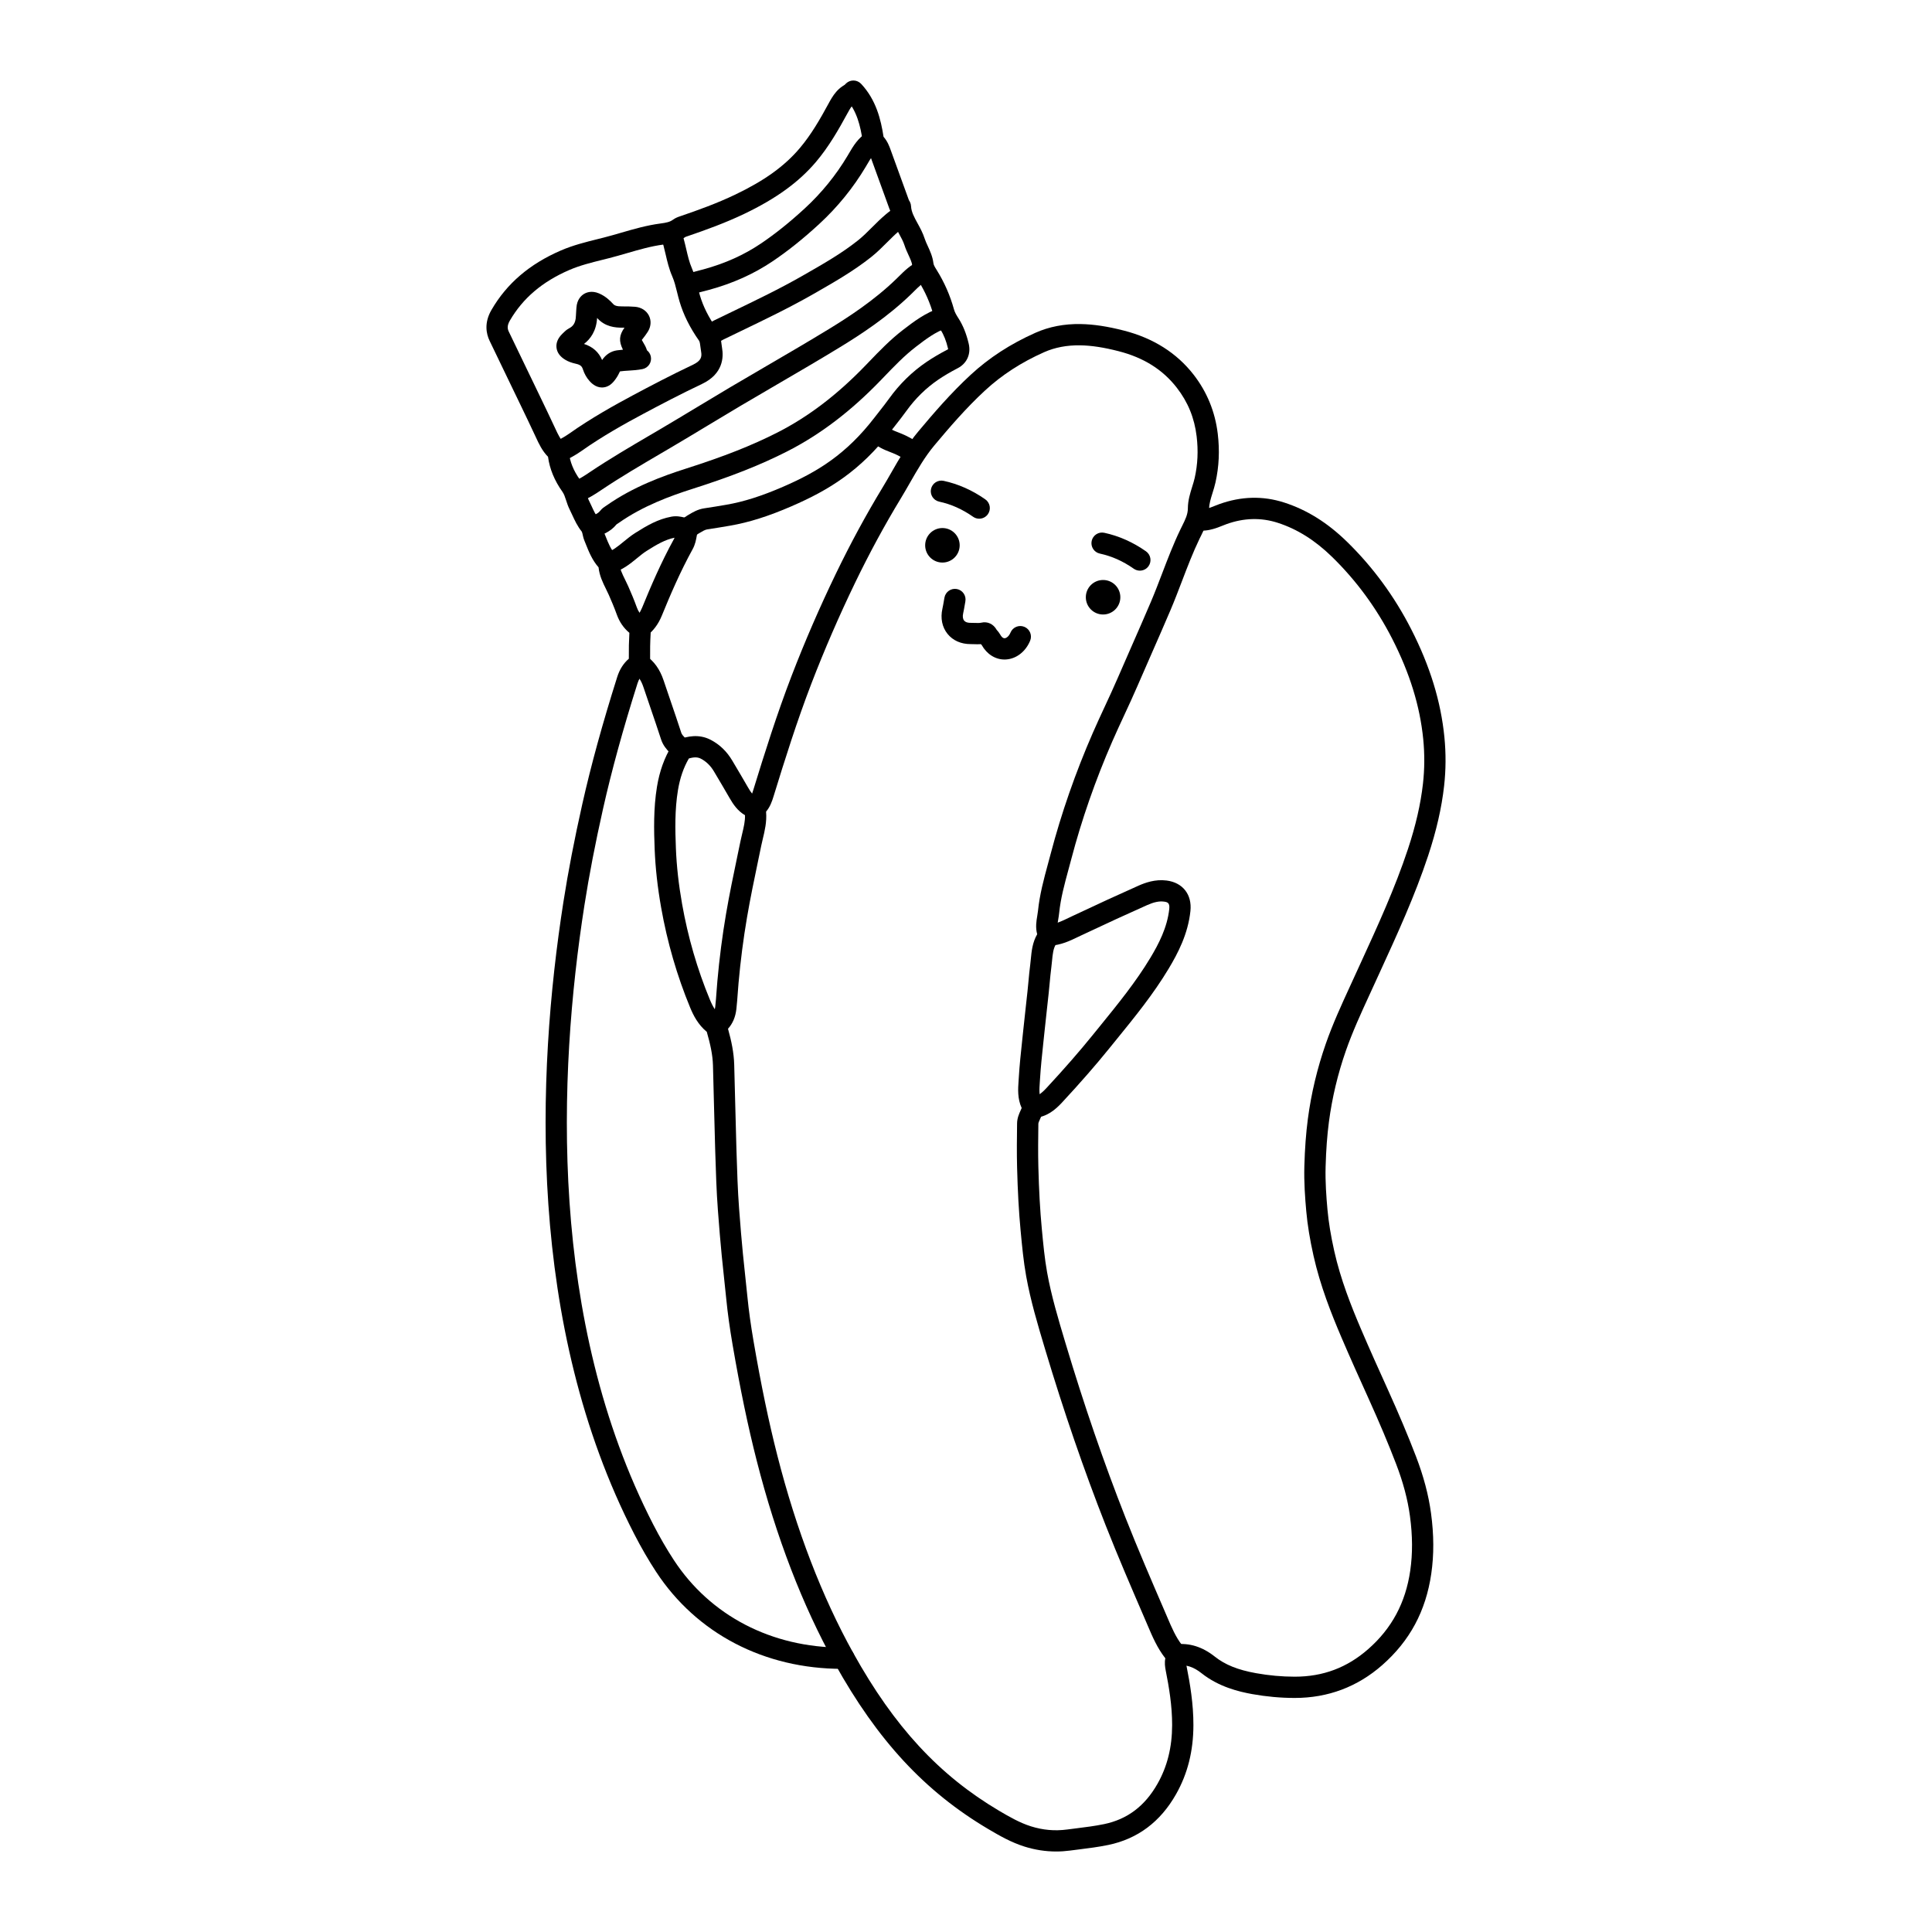 <?xml version="1.0" encoding="utf-8"?>
<!-- Generator: Adobe Illustrator 23.1.0, SVG Export Plug-In . SVG Version: 6.00 Build 0)  -->
<svg version="1.1" id="Layer_1" xmlns="http://www.w3.org/2000/svg" xmlns:xlink="http://www.w3.org/1999/xlink" x="0px" y="0px"
	 viewBox="0 0 1200 1200" enable-background="new 0 0 1200 1200" xml:space="preserve">
<g>
	<g>
		<g>
			<g>
				<path d="M804.191,1054.628c-0.053,0-0.105,0-0.158,0c-8.634-0.013-17.441-0.814-26.172-2.378
					c-8.444-1.517-20.901-4.511-31.56-12.977c-4.936-3.919-9.557-5.452-14.548-4.81c-3.606,0.472-6.924-2.096-7.387-5.713
					c-0.461-3.618,2.097-6.926,5.713-7.387c8.518-1.091,16.74,1.459,24.435,7.57c6.423,5.101,14.341,8.283,25.679,10.317
					c7.969,1.428,15.997,2.16,23.861,2.172c0.047,0,0.095,0,0.142,0c17.569,0,32.485-5.596,45.601-17.108
					c14.685-12.885,23.229-28.821,26.121-48.719c1.541-10.604,1.485-21.704-0.172-33.933c-1.409-10.375-4.22-20.964-8.596-32.368
					c-4.752-12.384-10.346-25.668-17.101-40.609c-5.605-12.394-11.401-25.208-16.937-38.182
					c-6.194-14.514-13.09-31.871-17.272-50.571c-2.257-10.09-3.724-19.084-4.483-27.494c-0.748-8.255-1.473-18.049-1.196-28.099
					c0.295-10.845,1.006-20.432,2.173-29.311c2.073-15.781,5.833-31.534,11.173-46.818c4.287-12.263,9.726-24.106,14.986-35.556
					l6.55-14.294c10.535-22.966,21.43-46.715,29.468-71.01c4.839-14.627,7.89-27.918,9.324-40.636
					c1.022-9.06,1.078-18.328,0.168-27.546c-2.034-20.575-8.328-40.967-19.237-62.338c-9.768-19.131-22.35-36.272-37.401-50.944
					c-10.614-10.348-21.673-17.28-33.809-21.193c-10.309-3.321-21.004-3.029-31.794,0.869c-0.832,0.301-1.659,0.634-2.486,0.964
					c-1.841,0.737-3.743,1.498-5.868,2.067c-2.239,0.598-6.406,1.712-10.846,0.3c-3.474-1.108-5.394-4.822-4.288-8.296
					c1.107-3.474,4.815-5.396,8.296-4.288c0.693,0.221,2.134-0.127,3.424-0.474c1.365-0.364,2.828-0.95,4.377-1.57
					c0.962-0.385,1.926-0.769,2.9-1.12c13.606-4.92,27.174-5.263,40.338-1.019c14.119,4.551,26.867,12.502,38.974,24.304
					c16.084,15.679,29.522,33.981,39.945,54.397c11.673,22.866,18.417,44.795,20.617,67.042c1.003,10.142,0.94,20.345-0.187,30.325
					c-1.538,13.635-4.78,27.801-9.908,43.304c-8.27,24.989-19.318,49.075-30.003,72.369l-6.553,14.299
					c-5.131,11.173-10.438,22.727-14.518,34.401c-5.043,14.431-8.591,29.298-10.548,44.184c-1.106,8.422-1.783,17.565-2.067,27.952
					c-0.258,9.365,0.435,18.674,1.148,26.546c0.709,7.836,2.089,16.276,4.219,25.802c3.95,17.656,10.572,34.309,16.53,48.269
					c5.483,12.845,11.248,25.595,16.824,37.925c6.863,15.178,12.553,28.694,17.398,41.321c4.746,12.368,7.806,23.922,9.353,35.323
					c1.825,13.467,1.875,25.768,0.153,37.607c-3.361,23.138-13.33,41.7-30.477,56.747
					C843.094,1047.769,824.818,1054.628,804.191,1054.628z"/>
			</g>
		</g>
		<g>
			<g>
				<path d="M523.114,1036.554c-48.377,0.002-90.46-21.924-115.595-60.278c-4.693-7.159-9.249-15.02-13.54-23.361
					c-66.823-129.87-60.831-285.212-44.038-392.658c2.974-19.023,6.819-38.95,11.759-60.919
					c5.431-24.16,12.523-49.967,21.679-78.893c1.477-4.665,3.896-8.464,7.201-11.302c-0.06-5.847,0.052-11.117,0.337-16.084
					c-3.551-2.957-6.168-6.758-7.804-11.327c-1.548-4.319-3.392-8.625-4.994-12.268c-0.532-1.212-1.124-2.402-1.714-3.593
					c-1.926-3.895-4.082-8.252-4.633-13.495c-3.954-4.488-6.037-9.708-7.893-14.361l-0.869-2.157
					c-0.577-1.406-0.875-2.749-1.116-3.827c-0.132-0.596-0.334-1.498-0.474-1.748c-2.737-3.356-4.482-7.148-6.02-10.495
					c-0.511-1.112-1.022-2.226-1.572-3.321c-1.004-1.997-1.649-3.983-2.218-5.734c-0.671-2.062-1.249-3.842-2.25-5.246
					c-4.957-6.951-7.972-14.269-8.973-21.775c-3.624-3.682-5.642-8.036-7.446-11.925l-0.324-0.698
					c-3.068-6.584-6.216-13.129-9.366-19.674l-8.043-16.674c-3.719-7.701-7.44-15.4-11.13-23.113
					c-2.047-4.283-3.5-11.083,1.203-19.173c9.532-16.401,23.622-28.463,43.074-36.875c7.54-3.26,15.346-5.204,22.893-7.084
					l3.801-0.954c3.579-0.909,7.127-1.941,10.677-2.971c7.854-2.28,15.977-4.636,24.518-5.752c3.598-0.467,5.884-0.972,7.667-2.296
					c1.648-1.222,3.379-1.81,4.644-2.239c11.07-3.779,22.811-8.001,34.114-13.413c18.201-8.717,30.564-17.617,40.082-28.857
					c7.237-8.544,12.748-18.271,17.777-27.504c2.534-4.659,5.942-10.919,13.606-13.251c3.485-1.072,7.175,0.909,8.239,4.396
					c1.061,3.489-0.908,7.177-4.396,8.239c-2.376,0.722-3.688,2.957-5.802,6.842c-5.168,9.492-11.304,20.317-19.345,29.812
					c-10.637,12.56-24.763,22.801-44.457,32.232c-11.92,5.708-24.099,10.092-35.485,13.977c-0.472,0.161-0.885,0.268-1.243,0.461
					c-4.364,3.25-9.361,4.132-13.693,4.696c-7.538,0.983-14.828,3.098-22.545,5.339c-3.69,1.07-7.382,2.141-11.103,3.087
					l-3.864,0.969c-7.354,1.831-14.301,3.563-20.843,6.392c-16.766,7.25-28.836,17.517-36.899,31.389
					c-1.922,3.306-1.435,5.312-0.706,6.837c3.682,7.698,7.395,15.381,11.107,23.066l8.052,16.693
					c3.174,6.595,6.347,13.19,9.437,19.824l0.334,0.717c1.673,3.611,3.119,6.73,5.5,8.805c1.175,1.025,2.636,2.884,2.939,5.932
					c0.563,5.689,2.834,11.357,6.751,16.851c2.18,3.057,3.177,6.124,4.056,8.829c0.466,1.432,0.904,2.784,1.461,3.887
					c0.617,1.232,1.195,2.484,1.772,3.737c1.327,2.889,2.581,5.617,4.301,7.728c2.052,2.525,2.649,5.204,3.084,7.161
					c0.15,0.679,0.293,1.319,0.442,1.681l0.917,2.278c1.785,4.474,3.326,8.336,6.147,11.177c1.581,1.596,2.508,3.706,2.555,5.797
					c0.076,3.208,1.614,6.318,3.395,9.918c0.679,1.372,1.356,2.745,1.967,4.138c1.693,3.85,3.651,8.423,5.336,13.124
					c0.882,2.46,2.207,4.364,4.051,5.82c3.256,2.566,4.78,6.087,4.52,10.462c-0.297,5.015-0.401,10.388-0.319,16.426
					c0.05,3.672-1.383,6.663-4.259,8.887c-1.612,1.248-2.779,3.065-3.569,5.559c-9.042,28.565-16.039,54.015-21.386,77.803
					c-4.873,21.684-8.667,41.331-11.594,60.063c-16.49,105.505-22.463,257.871,42.732,384.577
					c4.082,7.932,8.402,15.389,12.844,22.165c22.647,34.555,60.712,54.31,104.557,54.31c0.366,0,0.734,0.011,1.101-0.003
					c3.624,0,6.576,2.924,6.602,6.556c0.026,3.647-2.908,6.624-6.556,6.65C523.885,1036.554,523.498,1036.554,523.114,1036.554z
					 M371.645,350.396c0,0.008,0,0.016,0,0.024C371.645,350.412,371.645,350.404,371.645,350.396z"/>
			</g>
		</g>
		<g>
			<g>
				<path d="M655.986,1150c-6.614,0-13.195-1.021-19.65-3.052c-8.127-2.557-15.302-6.619-22.548-10.911
					c-39.35-23.3-68.754-55.03-95.339-102.884c-20.027-36.051-36.322-78.401-48.432-125.874
					c-5.48-21.473-10.245-44.373-14.999-72.065c-1.76-10.25-3.045-19.55-3.929-28.429c-0.424-4.27-0.882-8.538-1.341-12.805
					c-0.508-4.723-1.014-9.447-1.477-14.175c-0.793-8.127-1.527-16.803-2.375-28.134c-0.877-11.691-1.246-23.545-1.602-35.008
					l-0.114-3.64c-0.292-9.223-0.513-18.447-0.735-27.673c-0.19-7.906-0.38-15.811-0.614-23.717
					c-0.197-6.618-1.664-13.134-3.837-20.741c-5.48-4.516-8.365-10.324-10.288-14.965c-8.186-19.766-14.262-40.684-18.057-62.174
					c-2.252-12.752-3.572-24.646-4.035-36.361c-0.461-11.712-0.767-25.329,1.444-38.74c1.591-9.652,4.575-17.968,9.123-25.426
					c1.217-1.997,2.858-3.403,4.741-4.067c4.801-1.698,12.058-3.51,19.513,0.369c5.509,2.865,10.006,7.195,13.369,12.869
					l0.977,1.648c2.963,4.994,5.926,9.989,8.812,15.026c0.938,1.638,1.757,2.889,2.546,3.843c0.251-0.684,0.485-1.423,0.719-2.181
					c7.03-22.858,14.662-47.168,23.835-71.01c8.18-21.255,17.453-42.642,27.564-63.567c8.991-18.612,18.749-36.611,29.003-53.496
					c1.862-3.066,3.642-6.176,5.423-9.287c4.86-8.488,9.887-17.264,16.596-25.274c9.261-11.059,20.182-23.817,32.601-35.281
					c11.533-10.643,24.686-19.186,40.214-26.113c8.491-3.787,17.941-5.625,28.139-5.43c8.106,0.147,16.643,1.44,26.869,4.067
					c18.226,4.683,32.775,13.883,43.243,27.344c8.344,10.73,13.401,23.103,15.028,36.774c1.245,10.456,0.78,20.332-1.415,30.195
					c-0.516,2.323-1.203,4.519-1.868,6.642c-1.059,3.389-2.062,6.589-2.072,9.497c-0.024,6.847-2.665,12.163-4.994,16.854
					l-0.966,1.96c-4.083,8.46-7.54,17.509-10.883,26.259c-2.259,5.916-4.596,12.034-7.138,18.018
					c-3.935,9.26-7.98,18.47-12.025,27.678c-2.891,6.582-5.781,13.163-8.631,19.763c-2.607,6.039-5.404,12.065-8.11,17.893
					c-2.515,5.418-5.031,10.835-7.419,16.31c-10.463,23.988-19.036,48.595-25.481,73.136c-0.556,2.115-1.13,4.225-1.702,6.336
					c-2.521,9.279-4.901,18.044-5.82,27.144c-0.127,1.278-0.339,2.558-0.553,3.838c-0.534,3.166-0.798,5.031-0.05,6.548
					c0.518,1.051,1.981,4.794-1.112,8.567c-1.933,2.678-2.294,6.439-2.712,10.793c-0.127,1.322-0.255,2.641-0.427,3.948
					c-0.432,3.303-0.738,6.622-1.046,9.943c-0.192,2.051-0.382,4.101-0.6,6.15c-0.359,3.385-0.735,6.769-1.112,10.153
					c-0.501,4.519-1.004,9.037-1.467,13.561l-0.746,7.064c-0.793,7.419-1.615,15.089-2.06,22.577l-0.132,1.986
					c-0.306,4.416-0.572,8.228,1.141,11.154c2.518,4.296,0.688,7.981,0.087,9.194c-0.369,0.909-0.727,1.706-1.09,2.502
					c-0.48,1.059-1.027,2.259-1.033,2.815c-0.113,8.765-0.231,17.828-0.002,26.735c0.379,14.773,1.053,26.93,2.118,38.257
					l0.063,0.667c0.832,8.844,1.691,17.989,3.261,26.73c2.62,14.581,6.997,29.181,11.228,43.299l0.256,0.851
					c11.535,38.479,23.695,73.837,37.175,108.094c7.609,19.329,15.998,38.768,24.112,57.565l1.899,4.424
					c2.694,6.328,5.238,12.305,9.154,17.283c1.49,1.889,4.267,5.417,2.502,11.022c0.011,0.024-0.01,0.58,0.318,2.225
					c2.104,10.595,4.253,23.208,4.22,36.411c-0.039,16.119-3.563,30.151-10.775,42.895c-9.713,17.164-23.872,27.775-42.084,31.537
					c-6.203,1.282-12.439,2.06-18.47,2.813c-1.793,0.224-3.587,0.45-5.381,0.687C661.68,1149.811,658.83,1150,655.986,1150z
					 M452.177,638.988c2.178,7.846,3.632,14.823,3.853,22.252c0.235,7.93,0.426,15.861,0.617,23.793
					c0.221,9.191,0.442,18.383,0.732,27.572l0.114,3.647c0.353,11.322,0.717,23.027,1.573,34.431
					c0.84,11.23,1.564,19.814,2.349,27.839c0.456,4.685,0.959,9.366,1.462,14.048c0.463,4.303,0.925,8.605,1.353,12.91
					c0.851,8.565,2.096,17.561,3.803,27.501c4.693,27.338,9.389,49.91,14.78,71.035c11.83,46.375,27.704,87.666,47.181,122.726
					c25.382,45.69,53.301,75.894,90.522,97.935c6.555,3.88,13,7.541,19.784,9.676c7.479,2.355,14.838,3.005,22.495,1.989
					c1.827-0.24,3.651-0.469,5.478-0.696c6.041-0.755,11.746-1.469,17.435-2.642c14.517-3,25.397-11.214,33.261-25.11
					c6.066-10.717,9.031-22.631,9.063-36.422c0.029-12.044-1.989-23.848-3.967-33.807c-0.458-2.307-0.825-4.977-0.251-7.661
					c-4.997-6.358-8.009-13.429-10.92-20.267l-1.872-4.364c-8.156-18.894-16.588-38.432-24.275-57.961
					c-13.429-34.123-26.058-70.842-37.539-109.139l-0.255-0.851c-4.338-14.472-8.825-29.437-11.576-44.757
					c-1.669-9.287-2.554-18.713-3.411-27.828l-0.063-0.666c-1.095-11.633-1.785-24.075-2.173-39.156
					c-0.234-9.162-0.116-18.354-0.002-27.243c0.042-3.327,1.249-5.981,2.22-8.114c0.219-0.484,0.442-0.964,0.638-1.452
					c-2.695-5.868-2.275-11.902-1.931-16.845l0.123-1.856c0.464-7.798,1.303-15.628,2.113-23.198l0.738-7.005
					c0.467-4.561,0.974-9.116,1.48-13.674c0.374-3.363,0.748-6.726,1.106-10.09c0.211-1.989,0.397-3.984,0.582-5.976
					c0.324-3.485,0.648-6.969,1.103-10.435c0.151-1.159,0.263-2.328,0.374-3.497c0.464-4.823,0.982-10.216,3.943-15.365
					c-1.162-4.243-0.5-8.181,0.053-11.472c0.166-0.99,0.339-1.98,0.438-2.971c1.027-10.185,3.664-19.895,6.213-29.282
					c0.564-2.075,1.127-4.149,1.673-6.231c6.619-25.195,15.416-50.451,26.151-75.059c2.428-5.568,4.986-11.08,7.545-16.59
					c2.668-5.749,5.428-11.693,7.964-17.567c2.861-6.626,5.763-13.232,8.663-19.838c4.024-9.16,8.048-18.321,11.962-27.533
					c2.447-5.76,4.74-11.762,6.958-17.565c3.44-9.008,6.998-18.323,11.327-27.29l1.03-2.092c2.013-4.053,3.603-7.254,3.616-11.025
					c0.018-4.904,1.43-9.416,2.676-13.397c0.608-1.946,1.183-3.784,1.58-5.565c1.867-8.388,2.257-16.814,1.193-25.766
					c-1.359-11.409-5.396-21.296-12.339-30.228c-8.752-11.252-20.562-18.665-36.104-22.66c-9.203-2.365-16.774-3.526-23.824-3.655
					c-8.241-0.127-15.808,1.295-22.518,4.288c-14.195,6.332-26.179,14.103-36.638,23.756
					c-11.844,10.932-22.436,23.311-31.434,34.055c-5.955,7.111-10.475,15.002-15.26,23.358c-1.838,3.21-3.676,6.416-5.596,9.579
					c-10.037,16.527-19.592,34.152-28.4,52.387c-9.953,20.598-19.079,41.647-27.128,62.564
					c-9.023,23.45-16.576,47.512-23.538,70.149c-0.97,3.153-2.122,6.477-4.578,9.403c-0.052,0.011-0.074,0.145-0.048,0.49
					c0.471,5.986-0.859,11.531-2.033,16.424c-0.343,1.428-0.687,2.855-0.983,4.291l-1.87,8.999
					c-2.436,11.667-4.956,23.73-6.987,35.631c-2.268,13.271-4.038,26.996-5.262,40.797c-0.181,2.025-0.329,4.053-0.477,6.081
					c-0.245,3.334-0.492,6.671-0.862,10C456.826,631.669,455.082,635.775,452.177,638.988z M427.857,471.11
					c-3.316,5.733-5.533,12.187-6.771,19.689c-2.009,12.191-1.733,24.504-1.277,36.072c0.438,11.112,1.696,22.426,3.845,34.586
					c3.627,20.545,9.432,40.535,17.251,59.415c1.003,2.42,2.004,4.382,3.079,5.999c0.111-0.479,0.202-1.011,0.268-1.604
					c0.353-3.164,0.585-6.334,0.817-9.503c0.153-2.094,0.308-4.19,0.493-6.281c1.254-14.154,3.071-28.236,5.397-41.853
					c2.073-12.139,4.617-24.323,7.077-36.106l1.867-8.97c0.324-1.572,0.698-3.137,1.074-4.702c0.966-4.03,1.883-7.853,1.754-11.514
					c-4.478-2.604-7.267-6.631-9.6-10.704c-2.852-4.98-5.779-9.914-8.709-14.849l-0.98-1.654c-2.088-3.524-4.814-6.178-8.104-7.888
					C433.346,470.205,431.108,470.15,427.857,471.11z M645.39,583.357c0.003,0.006,0.006,0.011,0.01,0.018
					C645.396,583.368,645.393,583.363,645.39,583.357z M426.332,471.606c-0.005,0.002-0.01,0.003-0.014,0.005
					C426.322,471.609,426.327,471.608,426.332,471.606z"/>
			</g>
		</g>
		<g>
			<g>
				<path d="M367.548,334.081c-2.745,0-5.31-1.725-6.248-4.467c-1.18-3.452,0.661-7.206,4.111-8.386
					c3.627-1.24,5.933-2.125,7.361-3.959c1.167-1.498,2.565-2.399,3.489-2.994l0.498-0.329
					c16.518-11.617,35.013-18.326,49.279-22.872c23.54-7.501,41.07-14.425,56.839-22.45c19.239-9.792,37.144-23.429,54.739-41.69
					l1.831-1.904c6.63-6.901,13.487-14.037,21.409-20.121c6.594-5.064,14.066-10.803,23.419-13.793
					c3.471-1.104,7.188,0.808,8.301,4.28c1.109,3.474-0.806,7.19-4.28,8.301c-7.159,2.288-13.379,7.064-19.395,11.684
					c-7.132,5.478-13.348,11.949-19.93,18.799l-1.843,1.917c-18.633,19.337-37.689,33.827-58.26,44.296
					c-16.432,8.364-34.571,15.539-58.819,23.266c-13.369,4.259-30.643,10.506-45.698,21.094c-0.306,0.216-0.619,0.419-0.935,0.624
					c-0.15,0.095-0.303,0.187-0.447,0.287c-3.932,4.864-9.324,6.708-13.282,8.062C368.977,333.967,368.256,334.081,367.548,334.081z
					"/>
			</g>
		</g>
		<g>
			<g>
				<path d="M357.47,311.97c-2.882,0-5.531-1.901-6.352-4.812c-0.99-3.51,1.053-7.158,4.562-8.148
					c3.595-1.014,6.806-3.168,10.524-5.663l0.321-0.214c12.155-8.149,24.9-15.621,37.228-22.848l5.933-3.482
					c7.87-4.63,15.689-9.349,23.509-14.066c6.782-4.091,13.564-8.183,20.379-12.22c7.495-4.436,15.02-8.823,22.545-13.21
					c12.76-7.438,25.955-15.13,38.743-22.94c12.278-7.496,28.131-17.81,41.871-31.138l1.609-1.583
					c3.403-3.379,7.263-7.208,12.616-9.553c3.337-1.465,7.233,0.056,8.697,3.397c1.465,3.34-0.056,7.233-3.397,8.697
					c-3.1,1.359-5.779,4.019-8.615,6.834l-1.715,1.688c-14.677,14.235-31.321,25.076-44.183,32.93
					c-12.905,7.88-26.16,15.607-38.977,23.079c-7.499,4.37-14.997,8.741-22.466,13.164c-6.784,4.016-13.535,8.09-20.287,12.162
					c-7.861,4.743-15.721,9.486-23.633,14.14l-5.95,3.493c-12.158,7.127-24.73,14.498-36.553,22.424l-0.318,0.213
					c-4.266,2.861-8.676,5.821-14.296,7.406C358.666,311.889,358.063,311.97,357.47,311.97z"/>
			</g>
		</g>
		<g>
			<g>
				<path d="M426.38,335.381c-2.007,0-3.992-0.912-5.288-2.642c-2.188-2.918-1.596-7.056,1.322-9.244
					c0.356-0.268,0.706-0.547,1.054-0.824c0.993-0.788,2.117-1.681,3.469-2.479l0.833-0.497c2.516-1.507,5.649-3.384,9.668-3.974
					c4.617-0.677,9.218-1.444,13.817-2.238c10.682-1.843,21.879-5.402,35.239-11.202c21.247-9.224,39.005-20.04,56.609-42.841
					c0.969-1.254,1.947-2.502,2.928-3.75c2.199-2.799,4.275-5.442,6.248-8.188c6.448-8.971,14.244-16.6,23.171-22.669
					c3.895-2.647,8.259-5.22,13.338-7.864c0.045-0.024,0.084-0.045,0.118-0.066c-0.01-0.097-0.029-0.231-0.069-0.401
					c-1.111-4.73-2.61-8.525-4.582-11.601c-1.688-2.634-3.422-5.52-4.461-9.281c-2.044-7.398-5.156-14.469-9.249-21.014
					c-1.504-2.407-3.377-5.401-3.887-9.558c-0.251-2.06-1.243-4.209-2.391-6.698c-0.877-1.899-1.781-3.863-2.491-6.073
					c-0.745-2.321-2.039-4.68-3.408-7.179c-2.268-4.137-4.81-8.775-5.521-14.478c-0.135-0.26-0.266-0.546-0.38-0.859l-0.621-1.702
					c-3.711-10.171-7.424-20.341-11.09-30.528c-0.642-1.781-1.24-3.316-2.078-4.046c-2.471-2.163-2.733-4.783-2.818-5.644
					c-1.386-9.494-3.63-19.273-10.62-26.719c-2.497-2.658-2.365-6.837,0.295-9.332c2.657-2.496,6.837-2.365,9.332,0.295
					c9.239,9.84,12.27,22.055,13.916,32.859c2.484,2.797,3.656,6.049,4.399,8.115c3.659,10.169,7.364,20.32,11.07,30.473
					l0.303,0.833c0.556,0.793,1.23,2.059,1.319,3.758c0.185,3.532,1.988,6.821,4.075,10.627c1.607,2.934,3.269,5.966,4.401,9.494
					c0.463,1.443,1.166,2.965,1.907,4.574c1.409,3.053,3.007,6.514,3.51,10.625c0.145,1.19,0.811,2.3,1.975,4.161
					c4.77,7.628,8.397,15.871,10.78,24.502c0.55,1.989,1.572,3.674,2.85,5.668c2.792,4.357,4.86,9.495,6.319,15.708
					c1.504,6.408-1.104,12.231-6.806,15.2c-4.62,2.405-8.549,4.719-12.013,7.072c-7.64,5.196-14.327,11.743-19.871,19.456
					c-2.138,2.973-4.399,5.852-6.585,8.636c-0.958,1.219-1.915,2.438-2.861,3.663c-19.326,25.034-38.684,36.848-61.803,46.885
					c-14.349,6.231-26.506,10.077-38.253,12.104c-4.709,0.811-9.419,1.598-14.143,2.291c-1.412,0.206-2.982,1.146-4.801,2.236
					l-0.909,0.542c-0.563,0.332-1.243,0.872-1.962,1.444c-0.447,0.355-0.895,0.709-1.349,1.049
					C429.148,334.952,427.759,335.381,426.38,335.381z M553.987,132.263h0.034H553.987z M548.998,86.488l0.005,0.04
					C549.001,86.515,548.999,86.502,548.998,86.488z"/>
			</g>
		</g>
		<g>
			<g>
				<path d="M641.854,694.378c-3.447,0-6.348-2.674-6.582-6.163c-0.243-3.638,2.51-6.785,6.149-7.029
					c2.762-0.184,5.085-1.649,8.57-5.407c11.104-11.973,20.475-22.708,28.649-32.814l4.694-5.786
					c10.914-13.424,22.202-27.306,31.173-42.243c5.12-8.526,10.522-18.813,11.752-30.451c0.392-3.708-1.135-4.195-3.334-4.478
					c-2.965-0.382-6.182,0.292-10.424,2.173c-12.058,5.359-25.031,11.322-40.828,18.771l-2.007,0.959
					c-4.989,2.405-10.645,5.131-17.395,5.476c-3.619,0.174-6.745-2.616-6.93-6.26c-0.185-3.642,2.616-6.745,6.26-6.93
					c4.087-0.208,7.907-2.049,12.333-4.182l2.105-1.008c15.89-7.493,28.95-13.496,41.1-18.895c4.085-1.812,10.342-4.117,17.47-3.203
					c10.061,1.296,15.863,8.739,14.781,18.965c-1.499,14.198-7.698,26.097-13.564,35.863c-9.453,15.742-21.041,29.993-32.247,43.775
					l-4.672,5.757c-8.362,10.343-17.925,21.297-29.235,33.491c-4.129,4.453-9.421,9.074-17.372,9.605
					C642.151,694.373,642.003,694.378,641.854,694.378z"/>
			</g>
		</g>
		<g>
			<g>
				<path d="M427.346,183.199c-2.94,0-5.623-1.98-6.39-4.96c-0.908-3.53,1.219-7.13,4.751-8.04l3.605-0.916
					c2.558-0.646,5.118-1.293,7.666-1.993c13.438-3.692,25.049-8.904,35.492-15.934c9-6.058,17.964-13.23,27.402-21.928
					c10.43-9.608,19.352-20.575,26.519-32.6l0.874-1.485c2.662-4.546,5.679-9.698,11.389-13.168
					c3.124-1.889,7.179-0.901,9.073,2.215c1.893,3.116,0.901,7.179-2.215,9.073c-2.858,1.736-4.709,4.896-6.851,8.554l-0.927,1.573
					c-7.819,13.118-17.546,25.079-28.913,35.55c-9.937,9.155-19.414,16.735-28.977,23.171
					c-11.649,7.841-24.526,13.637-39.369,17.714c-2.634,0.722-5.281,1.391-7.928,2.06l-3.55,0.903
					C428.444,183.131,427.891,183.199,427.346,183.199z"/>
			</g>
		</g>
		<g>
			<g>
				<path d="M440.359,215.067c-2.28,0-4.495-1.18-5.72-3.294c-1.828-3.156-0.753-7.196,2.402-9.025
					c0.614-0.355,1.22-0.724,1.828-1.091c1.498-0.908,3.047-1.846,4.78-2.689c3.706-1.806,7.424-3.595,11.14-5.384
					c14.539-7,29.572-14.236,43.741-22.344l1.364-0.78c11.714-6.701,22.779-13.031,32.938-21.086
					c3.071-2.434,5.873-5.234,8.839-8.199c2.678-2.676,5.447-5.444,8.513-8.015l0.261-0.221c1.912-1.612,4.801-4.046,9.224-4.238
					c3.668-0.163,6.727,2.666,6.884,6.31c0.155,3.58-2.57,6.618-6.121,6.872c-0.337,0.195-1.014,0.764-1.475,1.154l-0.287,0.24
					c-2.624,2.202-5.072,4.649-7.664,7.238c-3.1,3.098-6.305,6.302-9.969,9.208c-10.943,8.675-22.963,15.55-34.586,22.2
					l-1.362,0.779c-14.577,8.339-29.825,15.681-44.571,22.782c-3.7,1.78-7.398,3.561-11.09,5.359
					c-1.188,0.577-2.417,1.322-3.716,2.109c-0.68,0.413-1.362,0.825-2.049,1.224C442.62,214.78,441.482,215.067,440.359,215.067z"/>
			</g>
		</g>
		<g>
			<g>
				<path d="M347.076,287.257c-2.4,0-4.715-1.314-5.883-3.597c-1.662-3.247-0.377-7.225,2.87-8.886
					c3.147-1.61,6.402-3.276,9.3-5.325c13.83-9.777,28.468-17.902,39.674-23.89c10.824-5.779,23.722-12.558,37.333-19.01
					c5.059-2.399,5.704-4.804,5.106-8.146c-0.166-0.93-0.287-1.886-0.405-2.847c-0.187-1.53-0.398-3.264-0.843-3.898
					c-5.741-8.16-9.719-16.155-12.165-24.435c-0.571-1.93-1.053-3.874-1.531-5.82c-0.851-3.448-1.656-6.706-2.969-9.716
					c-2.007-4.59-3.094-9.265-4.146-13.787c-0.862-3.711-1.677-7.216-2.94-10.445c-1.328-3.397,0.35-7.227,3.745-8.555
					c3.393-1.327,7.227,0.347,8.555,3.745c1.61,4.119,2.573,8.259,3.505,12.263c0.958,4.122,1.864,8.014,3.382,11.491
					c1.767,4.042,2.745,8.007,3.69,11.842c0.434,1.752,0.862,3.503,1.375,5.241c2.033,6.879,5.402,13.611,10.303,20.58
					c2.35,3.343,2.794,6.974,3.15,9.893c0.087,0.714,0.171,1.427,0.295,2.12c1.016,5.683,0.75,16.148-12.449,22.405
					c-13.359,6.332-26.084,13.019-36.767,18.726c-10.867,5.805-25.039,13.669-38.273,23.024c-3.668,2.594-7.514,4.561-10.907,6.297
					C349.116,287.023,348.089,287.257,347.076,287.257z"/>
			</g>
		</g>
		<g>
			<g>
				<path d="M397.454,396.515c-2.01,0-3.996-0.914-5.293-2.649c-2.184-2.921-1.588-7.058,1.333-9.242
					c2.358-1.765,4.064-4.074,5.368-7.267c5.236-12.831,11.683-27.931,19.795-42.653c0.119-0.218,0.226-0.459,0.322-0.721
					c-5.915,1.193-11.149,4.291-17.341,8.202c-1.989,1.256-3.922,2.841-5.968,4.519c-4.258,3.492-9.084,7.449-15.649,9.253
					c-3.511,0.961-7.15-1.103-8.117-4.619c-0.966-3.516,1.101-7.15,4.619-8.117c3.858-1.059,7.063-3.687,10.774-6.73
					c2.267-1.857,4.611-3.779,7.29-5.471c7.312-4.619,14.049-8.567,22.456-10.113c3.234-0.598,5.96,0.037,7.951,0.5
					c0.43,0.102,0.861,0.203,1.298,0.285c2.412,0.458,4.261,1.614,5.5,3.437c0.869,1.278,1.78,3.453,1.188,6.542l-0.222,1.224
					c-0.416,2.35-0.933,5.273-2.534,8.181c-7.785,14.13-14.041,28.792-19.136,41.271c-2.217,5.431-5.384,9.635-9.685,12.852
					C400.218,396.088,398.829,396.515,397.454,396.515z M420.011,329.184c-0.002,0.013-0.005,0.024-0.006,0.037L420.011,329.184z"/>
			</g>
		</g>
		<g>
			<g>
				<path d="M423.13,472.282c-2.022,0-4.017-0.925-5.312-2.674c-0.54-0.729-1.169-1.382-1.788-2.044
					c-1.862-1.996-4.18-4.478-5.415-8.285c-2.157-6.647-4.419-13.258-6.679-19.871c-1.436-4.201-2.873-8.401-4.283-12.61
					c-1.396-4.169-3.218-6.837-5.904-8.654c-3.021-2.043-3.813-6.149-1.77-9.17c2.046-3.018,6.147-3.813,9.17-1.77
					c5.104,3.453,8.712,8.489,11.027,15.399c1.401,4.183,2.829,8.357,4.256,12.531c2.283,6.679,4.567,13.356,6.745,20.069
					c0.313,0.966,1.157,1.901,2.507,3.348c0.861,0.921,1.836,1.965,2.749,3.198c2.17,2.931,1.552,7.066-1.378,9.236
					C425.872,471.861,424.496,472.282,423.13,472.282z"/>
			</g>
		</g>
		<g>
			<g>
				<path d="M373.913,240.675c-4.109,0-6.827-3-7.732-3.998c-1.807-1.997-3.202-4.462-4.145-7.329
					c-0.576-1.752-1.409-2.762-4.357-3.413c-2.636-0.584-4.696-1.351-6.484-2.417c-3.316-1.973-5.18-4.514-5.539-7.551
					c-0.359-3.037,0.866-5.949,3.64-8.652l0.411-0.411c0.856-0.861,2.028-2.043,3.697-2.934c2.154-1.149,4.162-2.881,4.304-7.732
					c0.034-1.172,0.121-2.346,0.21-3.519l0.114-1.585c0.326-5.125,3.036-7.537,4.623-8.518c1.559-0.964,4.856-2.302,9.405-0.379
					c4.029,1.699,6.921,4.546,8.746,6.539c0.925,1.012,2.173,1.57,5.831,1.538c2.674-0.035,5.281,0.045,7.722,0.224
					c3.893,0.287,7.163,2.371,8.744,5.576c1.552,3.148,1.24,6.918-0.837,10.08c-0.959,1.467-1.957,2.844-2.958,4.093
					c-0.285,0.353-0.505,0.635-0.674,0.859c0.2,0.384,0.501,0.924,0.959,1.686c0.69,1.149,1.648,2.742,2.26,4.743
					c1.187,0.93,2.062,2.27,2.389,3.861c0.735,3.572-1.565,7.064-5.136,7.799c-3.013,0.621-5.886,0.798-8.663,0.969
					c-1.889,0.116-3.676,0.227-5.359,0.471c0.044,0.013-0.19,0.287-0.497,0.969c-0.761,1.683-1.82,3.369-3.153,5.017
					c-2.094,2.584-4.546,3.934-7.288,4.009C374.068,240.673,373.99,240.675,373.913,240.675z M362.733,213.629
					c5.391,1.715,9.165,5.065,11.248,9.989c2.246-3.36,5.438-5.462,9.207-6.01c1.272-0.184,2.516-0.306,3.74-0.401
					c-2.67-5.325-2.391-8.986,0.95-13.692c-0.355-0.027-0.714,0.002-1.074,0.006c-4.762,0.058-10.903-0.542-15.739-5.828
					c-0.064-0.071-0.129-0.14-0.193-0.21C370.397,205.646,366.667,210.626,362.733,213.629z"/>
			</g>
		</g>
		<g>
			<g>
				<path d="M567.427,287.581c-1.272,0-2.557-0.366-3.692-1.132c-3.295-2.228-6.194-3.814-9.12-4.991l-1.443-0.569
					c-3.875-1.514-8.267-3.231-11.939-7.03c-2.534-2.621-2.463-6.801,0.16-9.336c2.62-2.536,6.803-2.465,9.336,0.16
					c1.669,1.725,4.256,2.736,7.25,3.906l1.562,0.616c3.817,1.535,7.499,3.537,11.591,6.302c3.021,2.043,3.814,6.147,1.773,9.17
					C571.628,286.563,569.547,287.581,567.427,287.581z"/>
			</g>
		</g>
		<g>
			<g>
				<path d="M623.91,409.637c-5.713,0-10.956-3.31-14.154-8.994c-0.068-0.084-0.219-0.247-0.364-0.414
					c-0.037-0.044-0.076-0.089-0.114-0.134c-1.541,0.11-2.987,0.061-4.328,0.013c-0.679-0.023-1.348-0.045-2.034-0.042
					c-5.953,0.018-11.03-2.201-14.37-6.337c-3.385-4.193-4.519-9.758-3.194-15.671c0.339-1.509,0.596-3.036,0.856-4.561l0.406-2.326
					c0.653-3.59,4.106-5.963,7.678-5.315c3.589,0.653,5.968,4.09,5.315,7.678l-0.38,2.184c-0.298,1.749-0.601,3.498-0.988,5.23
					c-0.427,1.899-0.219,3.492,0.58,4.483c1.02,1.262,2.879,1.459,3.985,1.428c0.887-0.006,1.733,0.021,2.597,0.05
					c1.615,0.053,3.005,0.105,4.083-0.15c3.885-0.921,7.572,0.809,9.603,4.506c0.05,0.053,0.202,0.214,0.345,0.384
					c0.516,0.603,1.222,1.43,1.836,2.523c0.488,0.869,1.424,2.297,2.744,2.255c1.07-0.064,2.662-1.193,3.624-3.514
					c1.393-3.371,5.257-4.978,8.626-3.574c3.369,1.394,4.97,5.257,3.574,8.626c-2.813,6.795-8.575,11.256-15.033,11.644
					C624.505,409.628,624.207,409.637,623.91,409.637z M612.506,399.616c-0.005,0-0.01,0.002-0.015,0.003
					C612.497,399.618,612.501,399.616,612.506,399.616z M607.514,397.627c0.002,0.003,0.003,0.006,0.005,0.008
					C607.517,397.634,607.515,397.63,607.514,397.627z"/>
			</g>
		</g>
	</g>
	<g>
		<g>
			<g>
				<circle cx="685.144" cy="370.959" r="10.718"/>
			</g>
		</g>
		<g>
			<g>
				<path d="M707.984,354.441c-1.309,0-2.633-0.389-3.787-1.198c-6.729-4.722-13.621-7.798-21.07-9.403
					c-3.566-0.769-5.833-4.282-5.064-7.846c0.769-3.568,4.274-5.839,7.846-5.064c9.081,1.957,17.786,5.828,25.874,11.502
					c2.984,2.094,3.706,6.213,1.612,9.199C712.111,353.462,710.064,354.441,707.984,354.441z"/>
			</g>
		</g>
	</g>
	<g>
		<g>
			<g>
				<circle cx="585.355" cy="338.694" r="10.718"/>
			</g>
		</g>
		<g>
			<g>
				<path d="M608.197,322.176c-1.309,0-2.633-0.389-3.787-1.198c-6.727-4.722-13.621-7.798-21.072-9.403
					c-3.564-0.769-5.833-4.282-5.064-7.846c0.767-3.566,4.277-5.839,7.846-5.064c9.083,1.957,17.788,5.828,25.876,11.502
					c2.984,2.096,3.706,6.213,1.612,9.199C612.324,321.198,610.277,322.176,608.197,322.176z"/>
			</g>
		</g>
	</g>
</g>
</svg>
